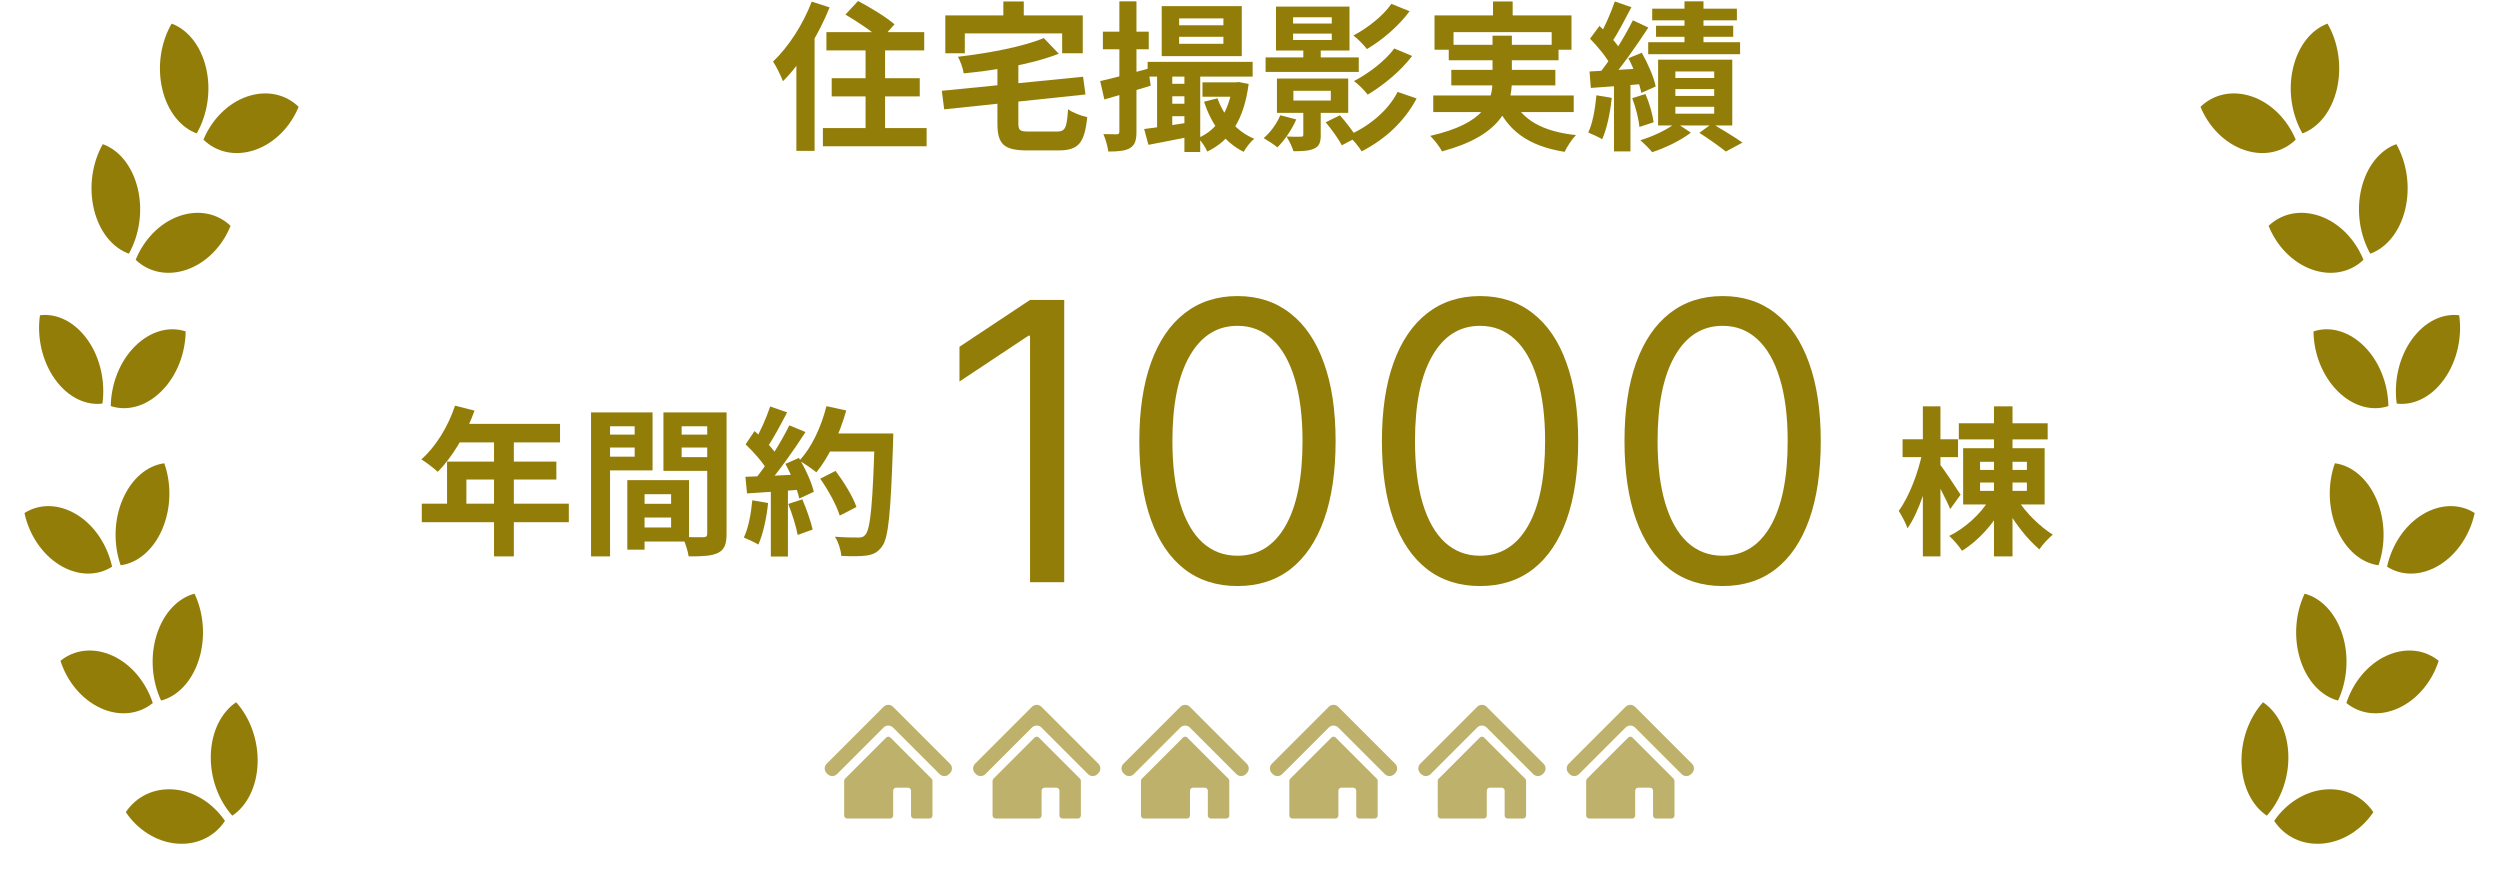 <svg width="438" height="155" viewBox="0 0 438 155" fill="none" xmlns="http://www.w3.org/2000/svg">
<path d="M52.321 18.717C50.073 16.52 46.758 15.736 43.316 16.907C39.873 18.078 37.083 20.998 35.642 24.467C37.89 26.663 41.205 27.448 44.647 26.277C48.123 25.087 50.913 22.167 52.321 18.717Z" fill="#937D09"/>
<path d="M30.073 4.135C32.887 5.181 35.201 8 36.119 11.964C37.037 15.928 36.307 20.167 34.463 23.379C31.649 22.333 29.335 19.513 28.417 15.55C27.496 11.543 28.226 7.304 30.073 4.135Z" fill="#937D09"/>
<path d="M28.779 81.164C25.839 81.553 23.082 83.795 21.495 87.473C19.908 91.151 19.888 95.471 21.138 99.036C24.078 98.646 26.835 96.405 28.423 92.727C30.02 89.008 30.04 84.688 28.779 81.164Z" fill="#937D09"/>
<path d="M4.288 89.88C6.873 88.235 10.258 88.214 13.429 90.14C16.601 92.065 18.829 95.558 19.64 99.284C17.056 100.929 13.671 100.95 10.499 99.024C7.298 97.072 5.07 93.58 4.288 89.88Z" fill="#937D09"/>
<path d="M40.393 39.566C38.124 37.397 34.802 36.653 31.371 37.866C27.94 39.078 25.177 42.032 23.768 45.519C26.037 47.688 29.358 48.432 32.789 47.22C36.254 45.987 39.017 43.033 40.393 39.566Z" fill="#937D09"/>
<path d="M18.011 25.255C20.835 26.266 23.175 29.058 24.13 33.01C25.085 36.962 24.394 41.21 22.581 44.445C19.757 43.433 17.417 40.641 16.462 36.689C15.504 32.694 16.194 28.446 18.011 25.255Z" fill="#937D09"/>
<path d="M34.078 104.011C31.195 104.771 28.673 107.349 27.454 111.205C26.235 115.062 26.636 119.358 28.226 122.742C31.11 121.982 33.631 119.404 34.85 115.548C36.076 111.649 35.674 107.353 34.078 104.011Z" fill="#937D09"/>
<path d="M10.594 115.773C13.003 113.81 16.365 113.36 19.704 114.871C23.043 116.382 25.598 119.57 26.767 123.17C24.359 125.133 20.997 125.583 17.658 124.072C14.286 122.538 11.732 119.35 10.594 115.773Z" fill="#937D09"/>
<path d="M32.528 58.062C29.686 57.118 26.383 57.961 23.668 60.646C20.954 63.331 19.465 67.304 19.404 71.143C22.245 72.088 25.549 71.245 28.263 68.559C31.001 65.841 32.49 61.868 32.528 58.062Z" fill="#937D09"/>
<path d="M7 55.233C9.942 54.864 13.069 56.345 15.335 59.526C17.602 62.706 18.467 66.912 17.946 70.706C15.004 71.076 11.878 69.594 9.611 66.413C7.326 63.196 6.462 58.989 7 55.233Z" fill="#937D09"/>
<path d="M41.37 123.036C38.818 124.747 37.088 128.068 36.936 132.164C36.785 136.26 38.295 140.222 40.699 142.908C43.251 141.197 44.981 137.876 45.133 133.78C45.279 129.642 43.769 125.68 41.37 123.036Z" fill="#937D09"/>
<path d="M22.043 142.291C23.826 139.595 26.916 138.017 30.498 138.318C34.081 138.618 37.355 140.787 39.415 143.823C37.632 146.519 34.542 148.097 30.959 147.796C27.34 147.485 24.067 145.316 22.043 142.291Z" fill="#937D09"/>
<path d="M385.529 18.717C387.778 16.52 391.092 15.736 394.535 16.907C397.977 18.078 400.767 20.998 402.209 24.467C399.96 26.663 396.646 27.448 393.203 26.277C389.727 25.087 386.937 22.167 385.529 18.717Z" fill="#937D09"/>
<path d="M407.778 4.135C404.964 5.181 402.65 8 401.732 11.964C400.814 15.928 401.544 20.167 403.387 23.379C406.202 22.333 408.515 19.513 409.433 15.55C410.354 11.543 409.624 7.304 407.778 4.135Z" fill="#937D09"/>
<path d="M409.071 81.164C412.011 81.553 414.768 83.795 416.356 87.473C417.943 91.151 417.962 95.471 416.712 99.036C413.772 98.646 411.015 96.405 409.428 92.727C407.83 89.008 407.811 84.688 409.071 81.164Z" fill="#937D09"/>
<path d="M433.563 89.88C430.978 88.235 427.593 88.214 424.421 90.14C421.25 92.065 419.022 95.558 418.21 99.284C420.795 100.929 424.18 100.95 427.351 99.024C430.552 97.072 432.781 93.58 433.563 89.88Z" fill="#937D09"/>
<path d="M397.458 39.566C399.727 37.397 403.048 36.653 406.48 37.866C409.911 39.078 412.674 42.032 414.083 45.519C411.814 47.688 408.492 48.432 405.061 47.22C401.596 45.987 398.834 43.033 397.458 39.566Z" fill="#937D09"/>
<path d="M419.839 25.255C417.015 26.266 414.675 29.058 413.721 33.01C412.766 36.962 413.456 41.21 415.27 44.445C418.094 43.433 420.434 40.641 421.388 36.689C422.347 32.694 421.656 28.446 419.839 25.255Z" fill="#937D09"/>
<path d="M403.772 104.011C406.656 104.771 409.178 107.349 410.397 111.205C411.616 115.062 411.214 119.358 409.625 122.742C406.741 121.982 404.219 119.404 403 115.548C401.775 111.649 402.176 107.353 403.772 104.011Z" fill="#937D09"/>
<path d="M427.256 115.773C424.848 113.81 421.486 113.36 418.147 114.871C414.807 116.382 412.253 119.57 411.083 123.17C413.492 125.133 416.854 125.583 420.193 124.072C423.564 122.538 426.119 119.35 427.256 115.773Z" fill="#937D09"/>
<path d="M405.323 58.062C408.165 57.118 411.468 57.961 414.182 60.646C416.897 63.331 418.385 67.304 418.447 71.143C415.605 72.088 412.302 71.245 409.587 68.559C406.849 65.841 405.361 61.868 405.323 58.062Z" fill="#937D09"/>
<path d="M430.85 55.233C427.908 54.864 424.782 56.345 422.515 59.526C420.248 62.706 419.384 66.912 419.904 70.706C422.846 71.076 425.972 69.594 428.239 66.413C430.524 63.196 431.389 58.989 430.85 55.233Z" fill="#937D09"/>
<path d="M396.481 123.036C399.033 124.747 400.763 128.068 400.914 132.164C401.066 136.26 399.556 140.222 397.152 142.908C394.599 141.197 392.869 137.876 392.718 133.78C392.571 129.642 394.081 125.68 396.481 123.036Z" fill="#937D09"/>
<path d="M415.808 142.291C414.025 139.595 410.935 138.017 407.352 138.318C403.77 138.618 400.496 140.787 398.436 143.823C400.219 146.519 403.309 148.097 406.891 147.796C410.51 147.485 413.784 145.316 415.808 142.291Z" fill="#937D09"/>
<path d="M301.805 102.676C298.166 102.676 295.067 101.686 292.508 99.706C289.948 97.71 287.992 94.82 286.64 91.037C285.287 87.238 284.611 82.65 284.611 77.273C284.611 71.928 285.287 67.364 286.64 63.581C288.008 59.782 289.972 56.884 292.532 54.888C295.108 52.876 298.198 51.87 301.805 51.87C305.411 51.87 308.493 52.876 311.053 54.888C313.629 56.884 315.593 59.782 316.945 63.581C318.314 67.364 318.998 71.928 318.998 77.273C318.998 82.65 318.322 87.238 316.969 91.037C315.617 94.82 313.661 97.71 311.101 99.706C308.542 101.686 305.443 102.676 301.805 102.676ZM301.805 97.364C305.411 97.364 308.212 95.625 310.208 92.148C312.204 88.671 313.202 83.712 313.202 77.273C313.202 72.991 312.743 69.344 311.826 66.334C310.924 63.324 309.62 61.03 307.914 59.452C306.224 57.874 304.187 57.086 301.805 57.086C298.231 57.086 295.438 58.848 293.425 62.374C291.413 65.883 290.407 70.85 290.407 77.273C290.407 81.555 290.858 85.194 291.759 88.188C292.661 91.182 293.957 93.46 295.647 95.022C297.353 96.583 299.406 97.364 301.805 97.364Z" fill="#937D09"/>
<path d="M259.305 102.676C255.666 102.676 252.567 101.686 250.008 99.706C247.448 97.71 245.492 94.82 244.14 91.037C242.787 87.238 242.111 82.65 242.111 77.273C242.111 71.928 242.787 67.364 244.14 63.581C245.508 59.782 247.472 56.884 250.032 54.888C252.608 52.876 255.698 51.87 259.305 51.87C262.911 51.87 265.993 52.876 268.553 54.888C271.129 56.884 273.093 59.782 274.445 63.581C275.814 67.364 276.498 71.928 276.498 77.273C276.498 82.65 275.822 87.238 274.469 91.037C273.117 94.82 271.161 97.71 268.601 99.706C266.042 101.686 262.943 102.676 259.305 102.676ZM259.305 97.364C262.911 97.364 265.712 95.625 267.708 92.148C269.704 88.671 270.702 83.712 270.702 77.273C270.702 72.991 270.243 69.344 269.326 66.334C268.424 63.324 267.12 61.03 265.414 59.452C263.724 57.874 261.687 57.086 259.305 57.086C255.731 57.086 252.938 58.848 250.925 62.374C248.913 65.883 247.907 70.85 247.907 77.273C247.907 81.555 248.358 85.194 249.259 88.188C250.161 91.182 251.457 93.46 253.147 95.022C254.853 96.583 256.906 97.364 259.305 97.364Z" fill="#937D09"/>
<path d="M216.805 102.676C213.166 102.676 210.067 101.686 207.508 99.706C204.948 97.71 202.992 94.82 201.64 91.037C200.287 87.238 199.611 82.65 199.611 77.273C199.611 71.928 200.287 67.364 201.64 63.581C203.008 59.782 204.972 56.884 207.532 54.888C210.108 52.876 213.198 51.87 216.805 51.87C220.411 51.87 223.493 52.876 226.053 54.888C228.629 56.884 230.593 59.782 231.945 63.581C233.314 67.364 233.998 71.928 233.998 77.273C233.998 82.65 233.322 87.238 231.969 91.037C230.617 94.82 228.661 97.71 226.101 99.706C223.542 101.686 220.443 102.676 216.805 102.676ZM216.805 97.364C220.411 97.364 223.212 95.625 225.208 92.148C227.204 88.671 228.202 83.712 228.202 77.273C228.202 72.991 227.743 69.344 226.826 66.334C225.924 63.324 224.62 61.03 222.914 59.452C221.224 57.874 219.187 57.086 216.805 57.086C213.231 57.086 210.438 58.848 208.425 62.374C206.413 65.883 205.407 70.85 205.407 77.273C205.407 81.555 205.858 85.194 206.759 88.188C207.661 91.182 208.956 93.46 210.647 95.022C212.353 96.583 214.406 97.364 216.805 97.364Z" fill="#937D09"/>
<path d="M186.451 52.546V102H180.462V58.824H180.172L168.099 66.841V60.756L180.462 52.546H186.451Z" fill="#937D09"/>
<path d="M143.701 83.87L146.389 82.498C147.845 84.43 149.441 87.034 150.057 88.826L147.117 90.338C146.613 88.602 145.129 85.886 143.701 83.87ZM144.625 75.946H154.677V79.11H144.625V75.946ZM153.249 75.946H156.497C156.497 75.946 156.497 77.066 156.469 77.486C156.049 89.834 155.685 94.286 154.509 95.77C153.725 96.834 152.969 97.142 151.793 97.338C150.757 97.478 149.049 97.478 147.397 97.394C147.341 96.442 146.893 94.986 146.277 94.034C148.041 94.174 149.665 94.174 150.393 94.174C150.953 94.174 151.289 94.09 151.597 93.698C152.521 92.746 152.913 88.014 153.249 76.618V75.946ZM144.793 71.158L148.265 71.914C147.089 76.086 145.157 80.202 143.029 82.75C142.357 82.19 140.873 81.182 140.033 80.706C142.161 78.494 143.869 74.826 144.793 71.158ZM134.937 71.214L137.905 72.25C136.757 74.434 135.441 76.926 134.349 78.466L132.081 77.542C133.089 75.862 134.293 73.174 134.937 71.214ZM138.297 74.518L141.125 75.694C139.053 78.914 136.309 82.806 134.153 85.186L132.109 84.15C134.265 81.63 136.813 77.514 138.297 74.518ZM130.625 77.85L132.193 75.526C133.705 76.814 135.441 78.606 136.169 79.838L134.461 82.47C133.761 81.126 132.053 79.194 130.625 77.85ZM137.597 81.266L139.977 80.23C141.097 82.106 142.217 84.542 142.581 86.166L140.033 87.342C139.697 85.746 138.661 83.198 137.597 81.266ZM130.597 83.534C133.201 83.45 137.065 83.282 140.817 83.086V85.746C137.289 86.026 133.649 86.278 130.877 86.446L130.597 83.534ZM138.101 88.294L140.565 87.482C141.293 89.162 142.049 91.346 142.385 92.774L139.753 93.726C139.501 92.27 138.773 90.002 138.101 88.294ZM131.801 87.65L134.573 88.126C134.293 90.814 133.677 93.614 132.865 95.406C132.277 95.042 131.017 94.454 130.317 94.174C131.129 92.522 131.577 90.03 131.801 87.65ZM135.049 85.018H138.045V97.506H135.049V85.018Z" fill="#937D09"/>
<path d="M111.473 88.266H119.145V90.674H111.473V88.266ZM111.277 84.122H120.713V94.874H111.277V92.41H117.577V86.586H111.277V84.122ZM109.905 84.122H112.929V96.302H109.905V84.122ZM105.201 76.142H112.229V78.41H105.201V76.142ZM118.193 76.142H125.277V78.41H118.193V76.142ZM123.905 72.25H127.293V93.502C127.293 95.322 126.929 96.302 125.809 96.862C124.689 97.422 123.065 97.478 120.657 97.478C120.517 96.526 120.013 94.958 119.565 94.062C121.021 94.146 122.729 94.118 123.233 94.118C123.737 94.118 123.905 93.95 123.905 93.474V72.25ZM105.481 72.25H114.329V82.414H105.481V80.006H111.193V74.686H105.481V72.25ZM125.697 72.25V74.686H119.425V80.09H125.697V82.498H116.233V72.25H125.697ZM103.549 72.25H106.881V97.478H103.549V72.25Z" fill="#937D09"/>
<path d="M79.722 71.074L83.138 71.942C81.653 76.114 79.189 80.146 76.698 82.666C76.053 82.078 74.626 80.958 73.814 80.482C76.334 78.298 78.517 74.714 79.722 71.074ZM80.309 74.266H98.118V77.514H78.686L80.309 74.266ZM78.322 80.874H97.474V84.01H81.71V89.89H78.322V80.874ZM73.897 88.238H99.657V91.486H73.897V88.238ZM86.553 75.946H90.025V97.478H86.553V75.946Z" fill="#937D09"/>
<path d="M343.185 74.154H358.753V76.983H343.185V74.154ZM349.345 71.186H352.593V97.478H349.345V71.186ZM348.505 87.538L351.025 88.463C349.401 91.654 346.573 94.79 343.745 96.499C343.241 95.715 342.205 94.51 341.505 93.894C344.221 92.579 347.049 90.031 348.505 87.538ZM353.433 87.454C354.833 89.751 357.437 92.299 359.649 93.671C358.893 94.287 357.829 95.434 357.297 96.246C355.141 94.454 352.621 91.207 351.193 88.35L353.433 87.454ZM346.909 84.543V85.999H355.113V84.543H346.909ZM346.909 80.903V82.331H355.113V80.903H346.909ZM343.941 78.522H358.221V88.379H343.941V78.522ZM333.329 76.954H343.045V80.091H333.329V76.954ZM336.885 71.186H339.965V97.478H336.885V71.186ZM336.829 79.111L338.733 79.782C337.921 84.263 336.241 89.666 334.197 92.55C333.889 91.626 333.161 90.311 332.657 89.499C334.477 87.062 336.129 82.695 336.829 79.111ZM339.853 81.35C340.525 82.135 342.961 85.831 343.493 86.671L341.673 89.191C340.973 87.454 339.209 84.178 338.397 82.751L339.853 81.35Z" fill="#937D09"/>
<path d="M295.12 0.229H298.452V9.189H295.12V0.229ZM289.464 1.517H304.304V3.561H289.464V1.517ZM290.136 4.513H303.66V6.445H290.136V4.513ZM288.764 7.397H304.864V9.497H288.764V7.397ZM293.524 15.601V16.805H300.328V15.601H293.524ZM293.524 18.709V19.913H300.328V18.709H293.524ZM293.524 12.521V13.669H300.328V12.521H293.524ZM290.5 10.45H303.492V21.985H290.5V10.45ZM297.724 23.273L299.964 21.649C301.784 22.741 304.024 24.085 305.284 24.982L302.372 26.549C301.308 25.709 299.376 24.309 297.724 23.273ZM293.636 21.509L296.24 23.245C294.532 24.561 291.732 25.933 289.464 26.662C288.96 26.046 288.036 25.122 287.392 24.561C289.632 23.918 292.292 22.602 293.636 21.509ZM282.912 0.257L285.824 1.265C284.676 3.449 283.388 5.941 282.324 7.509L280.084 6.585C281.064 4.905 282.268 2.189 282.912 0.257ZM286.076 3.561L288.792 4.821C286.748 7.957 284.032 11.85 281.876 14.258L279.944 13.165C282.044 10.646 284.592 6.557 286.076 3.561ZM278.572 6.781L280.224 4.541C281.68 5.857 283.388 7.677 284.06 8.993L282.24 11.569C281.624 10.197 279.972 8.209 278.572 6.781ZM285.292 10.197L287.644 9.245C288.708 11.121 289.772 13.557 290.08 15.153L287.56 16.273C287.252 14.678 286.3 12.13 285.292 10.197ZM278.488 12.521C281.008 12.382 284.62 12.185 288.12 11.961L288.148 14.678C284.816 14.986 281.372 15.21 278.712 15.405L278.488 12.521ZM285.964 17.198L288.288 16.47C288.96 18.038 289.548 20.081 289.716 21.425L287.224 22.238C287.112 20.893 286.58 18.794 285.964 17.198ZM279.692 16.694L282.38 17.142C282.1 19.829 281.512 22.602 280.7 24.393C280.14 24.029 278.908 23.497 278.264 23.218C279.048 21.566 279.468 19.046 279.692 16.694ZM282.772 14.005H285.656V26.521H282.772V14.005Z" fill="#937D09"/>
<path d="M261.576 0.257H265.02V4.737H261.576V0.257ZM251.328 2.693H275.324V8.713H271.852V5.633H254.66V8.713H251.328V2.693ZM253.82 7.845H273.056V10.561H253.82V7.845ZM251.104 16.721H275.716V19.633H251.104V16.721ZM254.268 12.241H272.496V14.957H254.268V12.241ZM264.992 17.309C266.644 21.005 270.284 23.049 276.108 23.665C275.408 24.365 274.54 25.709 274.12 26.605C267.708 25.569 264.124 22.909 261.968 17.925L264.992 17.309ZM261.492 6.249H264.88V14.033C264.88 18.961 262.836 23.777 252.644 26.521C252.28 25.793 251.3 24.505 250.572 23.805C260.26 21.593 261.492 17.757 261.492 14.005V6.249Z" fill="#937D09"/>
<path d="M221.732 10.057H238.056V12.605H221.732V10.057ZM228.34 8.405H231.392V11.485H228.34V8.405ZM226.604 15.909V17.617H233.156V15.909H226.604ZM223.72 13.753H236.208V19.773H223.72V13.753ZM226.548 5.885V7.005H233.324V5.885H226.548ZM226.548 3.029V4.121H233.324V3.029H226.548ZM223.552 1.153H236.432V8.853H223.552V1.153ZM228.34 18.345H231.392V23.665C231.392 24.953 231.14 25.625 230.216 26.045C229.264 26.465 228.144 26.493 226.604 26.493C226.408 25.709 225.82 24.617 225.4 23.917C226.436 23.973 227.556 23.973 227.92 23.945C228.256 23.945 228.34 23.889 228.34 23.581V18.345ZM224.308 20.193L227.108 20.921C226.324 22.741 225.008 24.617 223.804 25.821C223.244 25.345 222.068 24.589 221.396 24.197C222.6 23.189 223.692 21.649 224.308 20.193ZM232.26 21.425L234.752 20.193C235.788 21.369 237.076 23.021 237.692 24.085L235.088 25.457C234.528 24.365 233.296 22.657 232.26 21.425ZM243.768 0.677L246.96 1.965C245.028 4.597 242.172 7.005 239.484 8.601C238.924 7.873 237.944 6.837 237.104 6.221C239.484 4.989 242.312 2.805 243.768 0.677ZM244.272 8.489L247.408 9.805C245.364 12.493 242.368 14.929 239.624 16.581C239.064 15.853 238.084 14.845 237.216 14.201C239.708 12.913 242.704 10.673 244.272 8.489ZM244.86 16.105L248.192 17.253C246.008 21.369 242.592 24.449 238.56 26.521C238.056 25.653 237.048 24.477 236.208 23.721C239.764 22.181 243.152 19.465 244.86 16.105Z" fill="#937D09"/>
<path d="M201.068 10.841H219.464V13.418H201.068V10.841ZM203.868 14.678H209.132V16.861H203.868V14.678ZM210.672 14.425H217.028V16.945H210.672V14.425ZM203.868 18.177H209.132V20.361H203.868V18.177ZM206.584 6.445V7.677H214.34V6.445H206.584ZM206.584 3.225V4.429H214.34V3.225H206.584ZM203.532 1.069H217.56V9.833H203.532V1.069ZM202.72 11.877H205.38V23.162H202.72V11.877ZM207.508 11.85H210.28V26.634H207.508V11.85ZM200.452 22.602C202.552 22.349 205.66 21.873 208.74 21.398L208.936 23.861C206.22 24.393 203.448 24.953 201.208 25.373L200.452 22.602ZM215.964 14.425H216.496L217.028 14.37L218.764 14.706C217.952 20.922 215.572 24.617 211.512 26.549C211.204 25.822 210.504 24.758 209.916 24.169C213.248 22.797 215.348 19.465 215.964 14.818V14.425ZM213.304 17.226C214.424 20.361 216.664 23.049 219.744 24.309C219.1 24.814 218.288 25.878 217.896 26.605C214.536 24.953 212.212 21.733 210.952 17.814L213.304 17.226ZM192.752 14.201C194.936 13.726 198.1 12.857 201.18 12.018L201.6 15.014C198.828 15.882 195.86 16.75 193.48 17.422L192.752 14.201ZM193.228 5.549H201.264V8.629H193.228V5.549ZM196.112 0.229H199.108V23.049C199.108 24.561 198.856 25.401 197.988 25.933C197.176 26.438 195.944 26.549 194.18 26.549C194.068 25.709 193.704 24.366 193.312 23.497C194.32 23.526 195.3 23.526 195.636 23.526C195.972 23.526 196.112 23.413 196.112 23.049V0.229Z" fill="#937D09"/>
<path d="M182.868 6.669L185.5 9.413C180.88 11.233 174.524 12.297 168.84 12.857C168.728 12.017 168.252 10.701 167.832 9.945C173.32 9.301 179.256 8.181 182.868 6.669ZM165.004 15.909L189.756 13.445L190.176 16.553L165.424 19.157L165.004 15.909ZM174.748 10.981H178.416V21.593C178.416 22.853 178.668 23.049 180.348 23.049C181.132 23.049 184.24 23.049 185.136 23.049C186.648 23.049 186.9 22.433 187.124 19.129C187.908 19.745 189.448 20.305 190.484 20.529C190.008 25.065 188.972 26.353 185.416 26.353C184.492 26.353 180.824 26.353 179.984 26.353C175.868 26.353 174.748 25.261 174.748 21.621V10.981ZM175.784 0.257H179.368V5.353H175.784V0.257ZM165.62 2.693H189.7V9.329H186.088V5.857H169.036V9.329H165.62V2.693Z" fill="#937D09"/>
<path d="M144.788 5.633H161.924V8.825H144.788V5.633ZM145.712 13.697H161.14V16.889H145.712V13.697ZM144.172 22.433H162.344V25.625H144.172V22.433ZM151.648 6.613H155.064V24.477H151.648V6.613ZM148.12 2.553L150.332 0.173C152.404 1.265 155.288 3.001 156.716 4.261L154.308 6.949C153.048 5.661 150.22 3.785 148.12 2.553ZM142.212 0.285L145.348 1.293C143.444 6.053 140.364 11.065 137.172 14.229C136.892 13.445 135.996 11.597 135.436 10.785C138.096 8.265 140.7 4.289 142.212 0.285ZM139.524 8.041L142.688 4.849L142.716 4.877V26.437H139.524V8.041Z" fill="#937D09"/>
<g opacity="0.6">
<path d="M164.109 131.478L159.67 127.038L156.461 123.829C156.004 123.372 155.263 123.372 154.805 123.829L151.597 127.038L147.155 131.48L144.828 133.807C144.371 134.264 144.371 135.005 144.828 135.462L144.989 135.624C145.446 136.081 146.187 136.081 146.644 135.624L148.972 133.297L153.413 128.855L154.805 127.463C155.263 127.006 156.004 127.006 156.461 127.463L157.853 128.855L162.292 133.295L164.622 135.624C165.079 136.081 165.82 136.081 166.277 135.624L166.439 135.462C166.896 135.005 166.896 134.264 166.439 133.807L164.109 131.478Z" fill="#937D09"/>
<path d="M148.051 136.428C147.952 136.528 147.896 136.663 147.896 136.804V142.875C147.896 143.169 148.134 143.407 148.427 143.407H155.953C156.247 143.407 156.485 143.169 156.485 142.875V138.532C156.485 138.238 156.724 138 157.017 138H159.081C159.375 138 159.613 138.238 159.613 138.532V142.875C159.613 143.169 159.851 143.407 160.145 143.407H162.839C163.133 143.407 163.371 143.169 163.371 142.875V136.802C163.371 136.661 163.315 136.526 163.215 136.426L156.01 129.221C155.802 129.013 155.466 129.013 155.258 129.221L148.051 136.428Z" fill="#937D09"/>
<path d="M190.109 131.478L185.67 127.038L182.461 123.829C182.004 123.372 181.263 123.372 180.805 123.829L177.597 127.038L173.155 131.48L170.828 133.807C170.371 134.264 170.371 135.005 170.828 135.462L170.989 135.624C171.446 136.081 172.187 136.081 172.644 135.624L174.972 133.297L179.413 128.855L180.805 127.463C181.263 127.006 182.004 127.006 182.461 127.463L183.853 128.855L188.292 133.295L190.622 135.624C191.079 136.081 191.82 136.081 192.277 135.624L192.439 135.462C192.896 135.005 192.896 134.264 192.439 133.807L190.109 131.478Z" fill="#937D09"/>
<path d="M174.051 136.428C173.952 136.528 173.896 136.663 173.896 136.804V142.875C173.896 143.169 174.134 143.407 174.427 143.407H181.953C182.247 143.407 182.485 143.169 182.485 142.875V138.532C182.485 138.238 182.724 138 183.017 138H185.081C185.375 138 185.613 138.238 185.613 138.532V142.875C185.613 143.169 185.851 143.407 186.145 143.407H188.839C189.133 143.407 189.371 143.169 189.371 142.875V136.802C189.371 136.661 189.315 136.526 189.215 136.426L182.01 129.221C181.802 129.013 181.466 129.013 181.258 129.221L174.051 136.428Z" fill="#937D09"/>
<path d="M216.109 131.478L211.67 127.038L208.461 123.829C208.004 123.372 207.263 123.372 206.805 123.829L203.597 127.038L199.155 131.48L196.828 133.807C196.371 134.264 196.371 135.005 196.828 135.462L196.989 135.624C197.446 136.081 198.187 136.081 198.644 135.624L200.972 133.297L205.413 128.855L206.805 127.463C207.263 127.006 208.004 127.006 208.461 127.463L209.853 128.855L214.292 133.295L216.622 135.624C217.079 136.081 217.82 136.081 218.277 135.624L218.439 135.462C218.896 135.005 218.896 134.264 218.439 133.807L216.109 131.478Z" fill="#937D09"/>
<path d="M200.051 136.428C199.951 136.528 199.895 136.663 199.895 136.804V142.875C199.895 143.169 200.133 143.407 200.427 143.407H207.953C208.247 143.407 208.485 143.169 208.485 142.875V138.532C208.485 138.238 208.723 138 209.017 138H211.081C211.374 138 211.613 138.238 211.613 138.532V142.875C211.613 143.169 211.851 143.407 212.145 143.407H214.839C215.133 143.407 215.371 143.169 215.371 142.875V136.802C215.371 136.661 215.315 136.526 215.215 136.426L208.01 129.221C207.802 129.013 207.465 129.013 207.257 129.221L200.051 136.428Z" fill="#937D09"/>
<path d="M242.109 131.478L237.67 127.038L234.461 123.829C234.004 123.372 233.263 123.372 232.805 123.829L229.597 127.038L225.155 131.48L222.828 133.807C222.371 134.264 222.371 135.005 222.828 135.462L222.989 135.624C223.446 136.081 224.187 136.081 224.644 135.624L226.972 133.297L231.413 128.855L232.805 127.463C233.263 127.006 234.004 127.006 234.461 127.463L235.853 128.855L240.292 133.295L242.622 135.624C243.079 136.081 243.82 136.081 244.277 135.624L244.439 135.462C244.896 135.005 244.896 134.264 244.439 133.807L242.109 131.478Z" fill="#937D09"/>
<path d="M226.051 136.428C225.952 136.528 225.896 136.663 225.896 136.804V142.875C225.896 143.169 226.134 143.407 226.427 143.407H233.953C234.247 143.407 234.485 143.169 234.485 142.875V138.532C234.485 138.238 234.724 138 235.017 138H237.081C237.375 138 237.613 138.238 237.613 138.532V142.875C237.613 143.169 237.851 143.407 238.145 143.407H240.839C241.133 143.407 241.371 143.169 241.371 142.875V136.802C241.371 136.661 241.315 136.526 241.215 136.426L234.01 129.221C233.802 129.013 233.466 129.013 233.258 129.221L226.051 136.428Z" fill="#937D09"/>
<path d="M268.109 131.478L263.67 127.038L260.461 123.829C260.004 123.372 259.263 123.372 258.805 123.829L255.597 127.038L251.155 131.48L248.828 133.807C248.371 134.264 248.371 135.005 248.828 135.462L248.989 135.624C249.446 136.081 250.187 136.081 250.644 135.624L252.972 133.297L257.413 128.855L258.805 127.463C259.263 127.006 260.004 127.006 260.461 127.463L261.853 128.855L266.292 133.295L268.622 135.624C269.079 136.081 269.82 136.081 270.277 135.624L270.439 135.462C270.896 135.005 270.896 134.264 270.439 133.807L268.109 131.478Z" fill="#937D09"/>
<path d="M252.051 136.428C251.952 136.528 251.896 136.664 251.896 136.805V142.876C251.896 143.169 252.134 143.408 252.427 143.408H259.953C260.247 143.408 260.485 143.169 260.485 142.876V138.533C260.485 138.239 260.724 138.001 261.017 138.001H263.081C263.375 138.001 263.613 138.239 263.613 138.533V142.876C263.613 143.169 263.851 143.408 264.145 143.408H266.839C267.133 143.408 267.371 143.169 267.371 142.876V136.803C267.371 136.661 267.315 136.526 267.215 136.426L260.01 129.221C259.802 129.013 259.466 129.013 259.258 129.221L252.051 136.428Z" fill="#937D09"/>
<path d="M294.109 131.478L289.67 127.038L286.461 123.829C286.004 123.372 285.263 123.372 284.805 123.829L281.597 127.038L277.155 131.48L274.828 133.807C274.371 134.264 274.371 135.005 274.828 135.462L274.989 135.624C275.446 136.081 276.187 136.081 276.644 135.624L278.972 133.297L283.413 128.855L284.805 127.463C285.263 127.006 286.004 127.006 286.461 127.463L287.853 128.855L292.292 133.295L294.622 135.624C295.079 136.081 295.82 136.081 296.277 135.624L296.439 135.462C296.896 135.005 296.896 134.264 296.439 133.807L294.109 131.478Z" fill="#937D09"/>
<path d="M278.051 136.428C277.952 136.528 277.896 136.663 277.896 136.804V142.875C277.896 143.169 278.134 143.407 278.427 143.407H285.953C286.247 143.407 286.485 143.169 286.485 142.875V138.532C286.485 138.238 286.724 138 287.017 138H289.081C289.375 138 289.613 138.238 289.613 138.532V142.875C289.613 143.169 289.851 143.407 290.145 143.407H292.839C293.133 143.407 293.371 143.169 293.371 142.875V136.802C293.371 136.661 293.315 136.526 293.215 136.426L286.01 129.221C285.802 129.013 285.466 129.013 285.258 129.221L278.051 136.428Z" fill="#937D09"/>
</g>
</svg>
